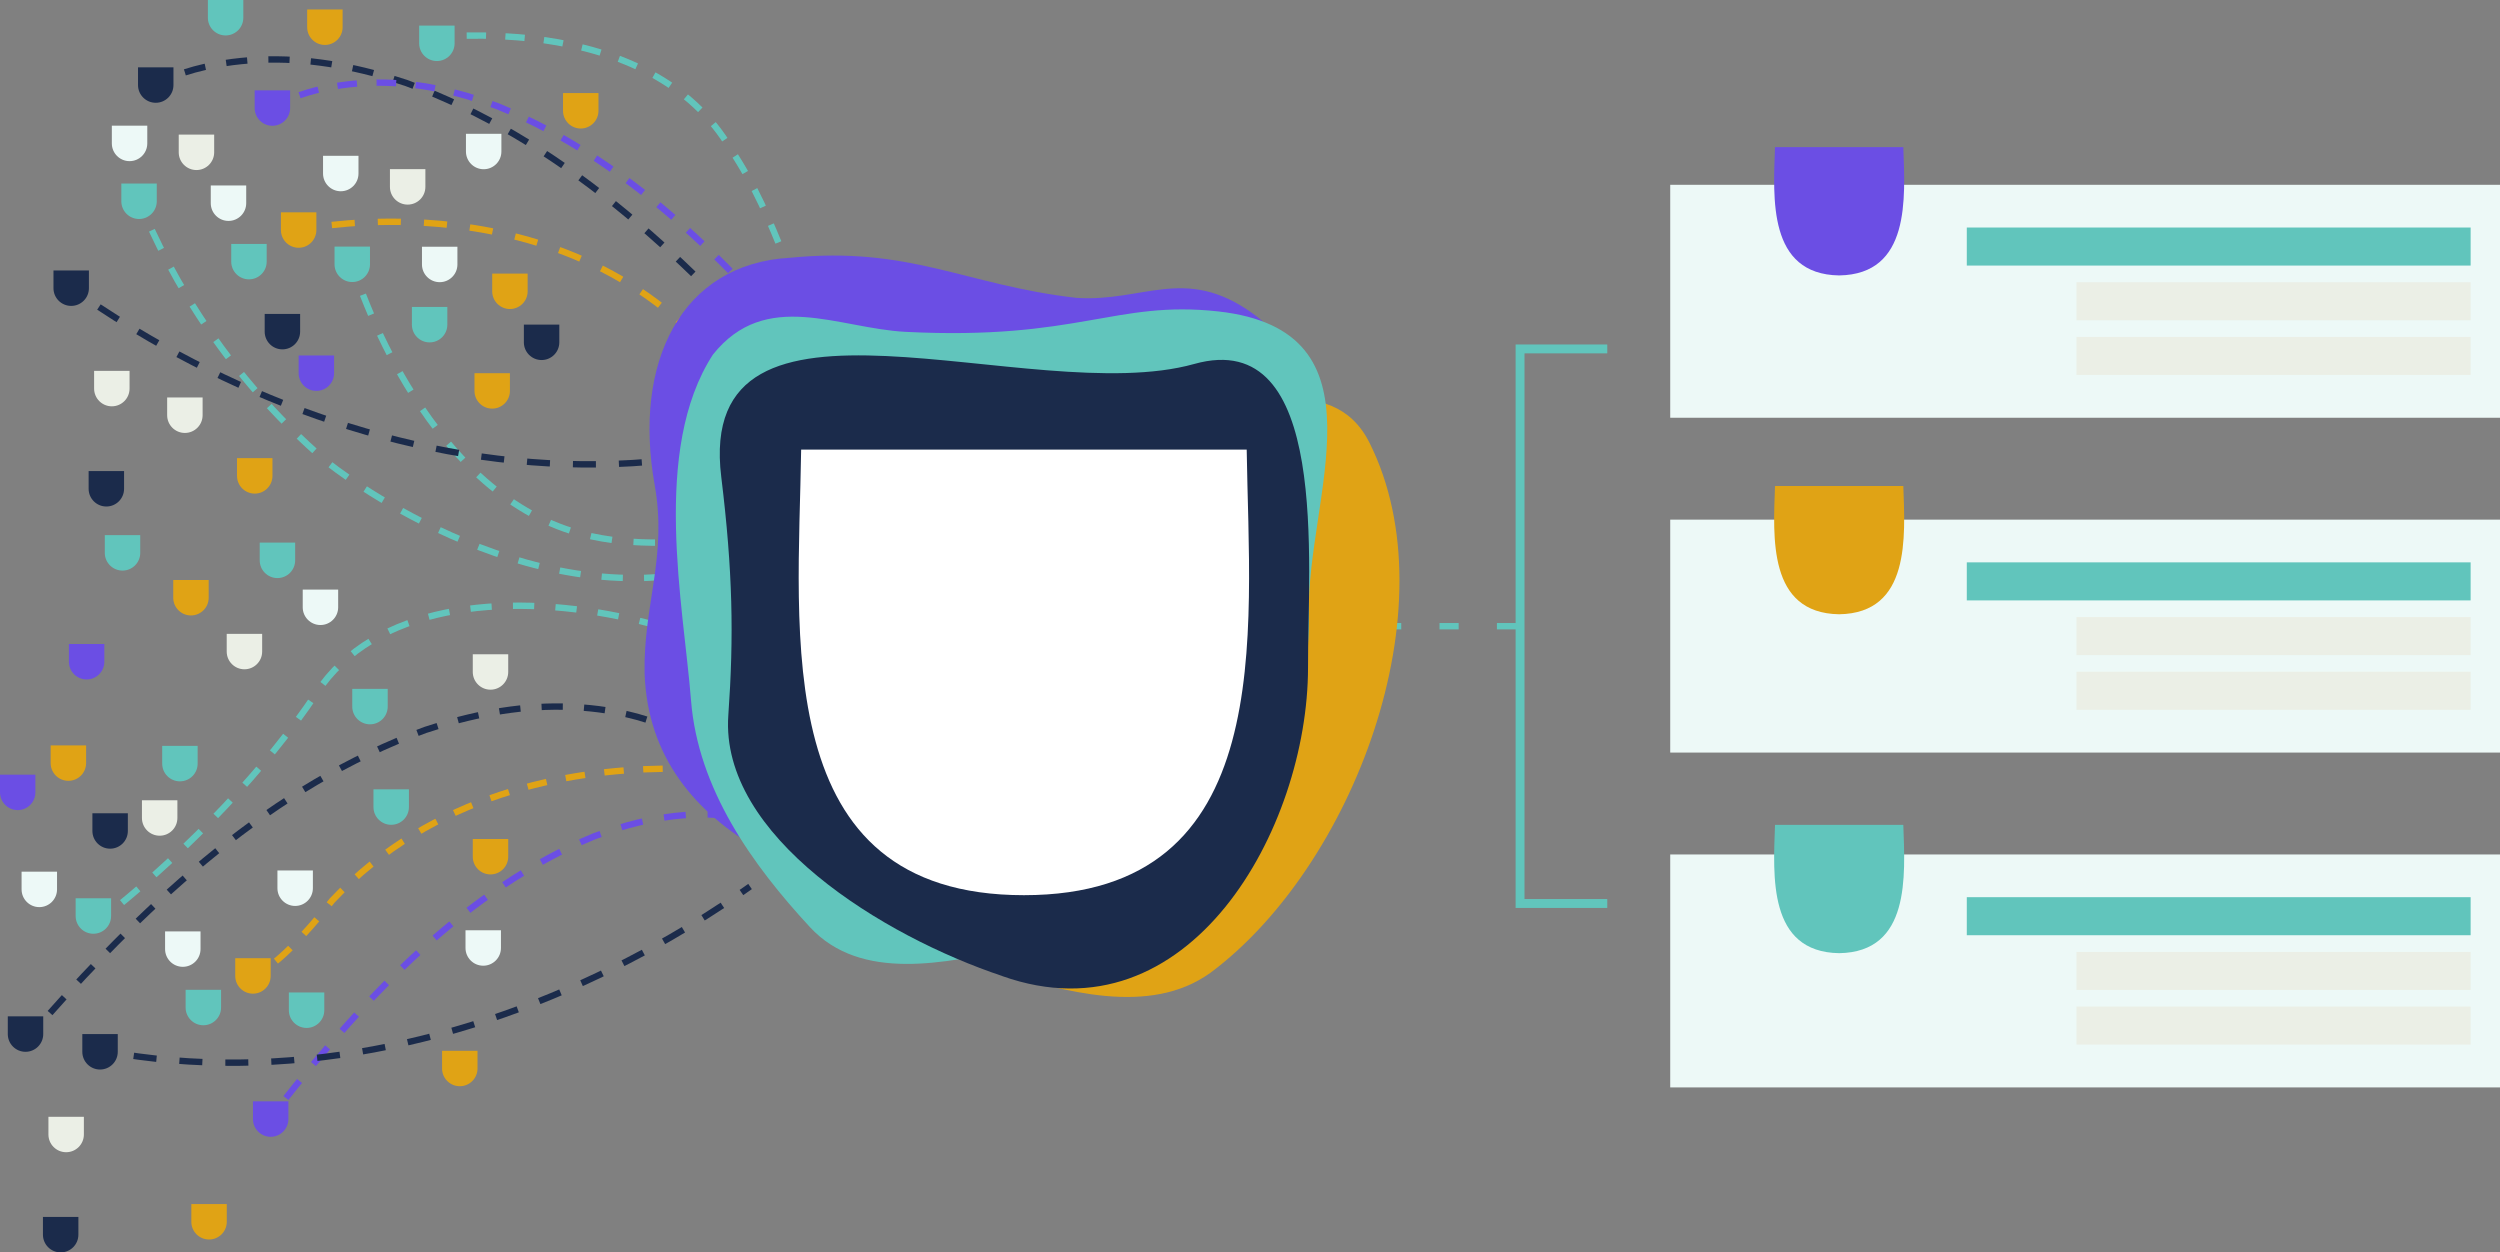 <svg xmlns="http://www.w3.org/2000/svg" id="b" viewBox="0 0 337.11 168.87"><rect x="0" y="0" width="337.11" height="168.87" fill="#808080" stroke="none"/><g id="c"><g><g><rect x="225.22" y="24.92" width="111.89" height="31.41" style="fill:#edf9f7;"></rect><rect x="225.22" y="70.07" width="111.89" height="31.41" style="fill:#edf9f7;"></rect><rect x="225.22" y="115.22" width="111.89" height="31.41" style="fill:#edf9f7;"></rect><rect x="265.21" y="30.68" width="67.94" height="5.13" style="fill:#61c5bc;"></rect><rect x="280" y="38.06" width="53.15" height="5.13" style="fill:#ebefe6;"></rect><rect x="280" y="45.43" width="53.15" height="5.13" style="fill:#ebefe6;"></rect><rect x="265.21" y="75.83" width="67.94" height="5.13" style="fill:#61c5bc;"></rect><rect x="280" y="83.21" width="53.15" height="5.13" style="fill:#ebefe6;"></rect><rect x="280" y="90.58" width="53.15" height="5.13" style="fill:#ebefe6;"></rect><rect x="265.21" y="120.98" width="67.94" height="5.13" style="fill:#61c5bc;"></rect><rect x="280" y="128.36" width="53.15" height="5.13" style="fill:#ebefe6;"></rect><rect x="280" y="135.73" width="53.15" height="5.13" style="fill:#ebefe6;"></rect><path d="m248,37.14c-9.63-.15-8.89-10.41-8.65-17.3h17.3c.24,6.9.98,17.15-8.65,17.3Z" style="fill:#6b4ee4;"></path><path d="m248,128.53c-9.63-.15-8.89-10.41-8.65-17.3h17.3c.24,6.9.98,17.15-8.65,17.3Z" style="fill:#61c5bc;"></path><path d="m248,82.83c-9.63-.15-8.89-10.41-8.65-17.3h17.3c.24,6.9.98,17.15-8.65,17.3Z" style="fill:#e0a315;"></path></g><g><line x1="183.79" y1="84.44" x2="205.06" y2="84.44" style="fill:none; stroke:#61c5bc; stroke-dasharray:0 0 0 2.58 2.58 2.58; stroke-miterlimit:10; stroke-width:.86px;"></line><polyline points="216.73 121.83 204.97 121.83 204.97 47.05 216.73 47.05" style="fill:none; stroke:#61c5bc; stroke-miterlimit:10; stroke-width:1.2px;"></polyline></g><g><path d="m18.62,9.08h4.77v2.39c0,1.32-1.07,2.39-2.39,2.39h0c-1.32,0-2.39-1.07-2.39-2.39v-2.39h0Z" style="fill:#1b2b4b;"></path><path d="m28.04,0h4.77v2.39c0,1.32-1.07,2.39-2.39,2.39h0c-1.32,0-2.39-1.07-2.39-2.39V0h0Z" style="fill:#61c5bc;"></path><path d="m24.11,18.15h4.77v2.39c0,1.32-1.07,2.39-2.39,2.39h0c-1.32,0-2.39-1.07-2.39-2.39v-2.39h0Z" style="fill:#ebefe6;"></path><path d="m34.35,12.18h4.77v2.39c0,1.32-1.07,2.39-2.39,2.39h0c-1.32,0-2.39-1.07-2.39-2.39v-2.39h0Z" style="fill:#6b4ee4;"></path><path d="m41.43,1.28h4.77v2.39c0,1.32-1.07,2.39-2.39,2.39h0c-1.32,0-2.39-1.07-2.39-2.39V1.28h0Z" style="fill:#e0a315;"></path><path d="m7.22,36.47h4.77v2.39c0,1.32-1.07,2.39-2.39,2.39h0c-1.32,0-2.39-1.07-2.39-2.39v-2.39h0Z" style="fill:#1b2b4b;"></path><path d="m16.37,24.75h4.77v2.39c0,1.32-1.07,2.39-2.39,2.39h0c-1.32,0-2.39-1.07-2.39-2.39v-2.39h0Z" style="fill:#61c5bc;"></path><path d="m31.19,32.89h4.77v2.39c0,1.32-1.07,2.39-2.39,2.39h0c-1.32,0-2.39-1.07-2.39-2.39v-2.39h0Z" style="fill:#61c5bc;"></path><path d="m12.7,50.01h4.77v2.39c0,1.32-1.07,2.39-2.39,2.39h0c-1.32,0-2.39-1.07-2.39-2.39v-2.39h0Z" style="fill:#ebefe6;"></path><path d="m28.43,25.01h4.77v2.39c0,1.32-1.07,2.39-2.39,2.39h0c-1.32,0-2.39-1.07-2.39-2.39v-2.39h0Z" style="fill:#edf9f7;"></path><path d="m22.55,53.6h4.77v2.39c0,1.32-1.07,2.39-2.39,2.39h0c-1.32,0-2.39-1.07-2.39-2.39v-2.39h0Z" style="fill:#ebefe6;"></path><path d="m31.97,61.78h4.77v2.39c0,1.32-1.07,2.39-2.39,2.39h0c-1.32,0-2.39-1.07-2.39-2.39v-2.39h0Z" style="fill:#e0a315;"></path><path d="m15.09,16.95h4.77v2.39c0,1.32-1.07,2.39-2.39,2.39h0c-1.32,0-2.39-1.07-2.39-2.39v-2.39h0Z" style="fill:#edf9f7;"></path><path d="m37.89,28.63h4.77v2.39c0,1.32-1.07,2.39-2.39,2.39h0c-1.32,0-2.39-1.07-2.39-2.39v-2.39h0Z" style="fill:#e0a315;"></path><path d="m11.96,63.52h4.77v2.39c0,1.32-1.07,2.39-2.39,2.39h0c-1.32,0-2.39-1.07-2.39-2.39v-2.39h0Z" style="fill:#1b2b4b;"></path><path d="m56.53,3.45h4.77v2.39c0,1.32-1.07,2.39-2.39,2.39h0c-1.32,0-2.39-1.07-2.39-2.39v-2.39h0Z" style="fill:#61c5bc;"></path><path d="m52.59,22.81h4.77v2.39c0,1.32-1.07,2.39-2.39,2.39h0c-1.32,0-2.39-1.07-2.39-2.39v-2.39h0Z" style="fill:#ebefe6;"></path><path d="m62.84,18.04h4.77v2.39c0,1.32-1.07,2.39-2.39,2.39h0c-1.32,0-2.39-1.07-2.39-2.39v-2.39h0Z" style="fill:#edf9f7;"></path><path d="m75.93,12.55h4.77v2.39c0,1.32-1.07,2.39-2.39,2.39h0c-1.32,0-2.39-1.07-2.39-2.39v-2.39h0Z" style="fill:#e0a315;"></path><path d="m35.7,42.33h4.77v2.39c0,1.32-1.07,2.39-2.39,2.39h0c-1.32,0-2.39-1.07-2.39-2.39v-2.39h0Z" style="fill:#1b2b4b;"></path><path d="m45.12,33.25h4.77v2.39c0,1.32-1.07,2.39-2.39,2.39h0c-1.32,0-2.39-1.07-2.39-2.39v-2.39h0Z" style="fill:#61c5bc;"></path><path d="m55.55,41.39h4.77v2.39c0,1.32-1.07,2.39-2.39,2.39h0c-1.32,0-2.39-1.07-2.39-2.39v-2.39h0Z" style="fill:#61c5bc;"></path><path d="m70.65,43.77h4.77v2.39c0,1.32-1.07,2.39-2.39,2.39h0c-1.32,0-2.39-1.07-2.39-2.39v-2.39h0Z" style="fill:#1b2b4b;"></path><path d="m35.03,73.17h4.77v2.39c0,1.32-1.07,2.39-2.39,2.39h0c-1.32,0-2.39-1.07-2.39-2.39v-2.39h0Z" style="fill:#61c5bc;"></path><path d="m40.28,47.93h4.77v2.39c0,1.32-1.07,2.39-2.39,2.39h0c-1.32,0-2.39-1.07-2.39-2.39v-2.39h0Z" style="fill:#6b4ee4;"></path><path d="m56.91,33.27h4.77v2.39c0,1.32-1.07,2.39-2.39,2.39h0c-1.32,0-2.39-1.07-2.39-2.39v-2.39h0Z" style="fill:#edf9f7;"></path><path d="m43.57,21.01h4.77v2.39c0,1.32-1.07,2.39-2.39,2.39h0c-1.32,0-2.39-1.07-2.39-2.39v-2.39h0Z" style="fill:#edf9f7;"></path><path d="m66.38,36.89h4.77v2.39c0,1.32-1.07,2.39-2.39,2.39h0c-1.32,0-2.39-1.07-2.39-2.39v-2.39h0Z" style="fill:#e0a315;"></path><path d="m63.99,50.32h4.77v2.39c0,1.32-1.07,2.39-2.39,2.39h0c-1.32,0-2.39-1.07-2.39-2.39v-2.39h0Z" style="fill:#e0a315;"></path><g><path d="m58.91,4.96c.47-.03.94-.06,1.41-.08" style="fill:none; stroke:#61c5bc; stroke-miterlimit:10; stroke-width:.86px;"></path><path d="m62.93,4.8c2.99-.05,6.07.08,9.11.45" style="fill:none; stroke:#61c5bc; stroke-dasharray:0 0 0 0 2.61 2.61 2.61 2.61; stroke-miterlimit:10; stroke-width:.86px;"></path><path d="m73.34,5.41c10.14,1.44,19.84,5.59,25.2,14.7,6.67,10,7.99,19.45,13.69,27.84" style="fill:none; stroke:#61c5bc; stroke-dasharray:0 0 0 0 0 0 2.61 2.61 2.61 2.61 2.61 2.61; stroke-miterlimit:10; stroke-width:.86px;"></path><path d="m112.98,49.01c.28.38.57.75.87,1.13" style="fill:none; stroke:#61c5bc; stroke-miterlimit:10; stroke-width:.86px;"></path></g><g><path d="m98.44,72.38c-.47.07-.93.13-1.4.19" style="fill:none; stroke:#61c5bc; stroke-miterlimit:10; stroke-width:.86px;"></path><path d="m94.14,72.89c-3.36.31-6.81.4-10.17.07" style="fill:none; stroke:#61c5bc; stroke-dasharray:0 0 0 0 2.91 2.91 2.91 2.91; stroke-miterlimit:10; stroke-width:.86px;"></path><path d="m82.52,72.8c-1.84-.25-3.65-.63-5.4-1.18-4.97-1.56-9.4-4.48-13.15-8.07-3.58-3.43-6.57-7.44-9.12-11.68-2.06-3.44-3.84-7.04-5.36-10.75-.37-.91-.73-1.83-1.07-2.75" style="fill:none; stroke:#61c5bc; stroke-dasharray:0 0 0 0 0 0 2.91 2.91 2.91 2.91 2.91 2.91; stroke-miterlimit:10; stroke-width:.86px;"></path><path d="m47.94,36.99c-.14-.42-.28-.85-.41-1.27,0-.03-.02-.05-.02-.08" style="fill:none; stroke:#61c5bc; stroke-miterlimit:10; stroke-width:.86px;"></path></g><g><path d="m18.76,27.14c.18.44.37.87.55,1.31" style="fill:none; stroke:#61c5bc; stroke-miterlimit:10; stroke-width:.86px;"></path><path d="m20.48,31.05c1.42,3.04,2.99,6,4.71,8.85" style="fill:none; stroke:#61c5bc; stroke-dasharray:0 0 0 0 2.86 2.86 2.86 2.86; stroke-miterlimit:10; stroke-width:.86px;"></path><path d="m25.93,41.12c4.91,7.87,10.98,14.99,18.24,21.24.25.25,26.66,21.34,52.65,14.06" style="fill:none; stroke:#61c5bc; stroke-dasharray:0 0 0 0 0 0 2.86 2.86 2.86 2.86 2.86 2.86; stroke-miterlimit:10; stroke-width:.86px;"></path><path d="m98.2,76.01c.45-.14.9-.3,1.35-.46" style="fill:none; stroke:#61c5bc; stroke-miterlimit:10; stroke-width:.86px;"></path></g><g><path d="m21.01,11.46c.41-.23.83-.45,1.26-.65" style="fill:none; stroke:#1b2b4b; stroke-miterlimit:10; stroke-width:.86px;"></path><path d="m24.93,9.76c1.72-.56,3.49-.94,5.27-1.23,1.53-.24,3.06-.39,4.57-.47" style="fill:none; stroke:#1b2b4b; stroke-dasharray:0 0 0 0 2.86 2.86 2.86 2.86; stroke-miterlimit:10; stroke-width:.86px;"></path><path d="m36.19,8.02c6.33-.1,12.51,1.14,18.54,3.15,20.74,7.59,37.11,22.93,51.55,39.23" style="fill:none; stroke:#1b2b4b; stroke-dasharray:0 0 0 0 0 0 2.86 2.86 2.86 2.86 2.86 2.86; stroke-miterlimit:10; stroke-width:.86px;"></path><path d="m107.22,51.47c.31.36.62.71.93,1.07" style="fill:none; stroke:#1b2b4b; stroke-miterlimit:10; stroke-width:.86px;"></path></g><g><path d="m36.73,14.59c.4-.25.81-.49,1.23-.7" style="fill:none; stroke:#6b4ee4; stroke-miterlimit:10; stroke-width:.86px;"></path><path d="m40.39,12.84c1.5-.53,3.05-.9,4.59-1.18,1.5-.26,3-.42,4.48-.48" style="fill:none; stroke:#6b4ee4; stroke-dasharray:0 0 0 0 2.64 2.64 2.64 2.64; stroke-miterlimit:10; stroke-width:.86px;"></path><path d="m50.78,11.14c5.55-.04,10.97,1.19,16.25,3.16,18.63,7.58,33.34,22.92,46.31,39.22" style="fill:none; stroke:#6b4ee4; stroke-dasharray:0 0 0 0 0 0 2.64 2.64 2.64 2.64 2.64 2.64; stroke-miterlimit:10; stroke-width:.86px;"></path><path d="m114.17,54.55c.29.37.59.74.88,1.11" style="fill:none; stroke:#6b4ee4; stroke-miterlimit:10; stroke-width:.86px;"></path></g><g><path d="m9.6,38.85c.39.27.77.54,1.16.81" style="fill:none; stroke:#1b2b4b; stroke-miterlimit:10; stroke-width:.86px;"></path><path d="m13.34,41.4c3.01,1.99,6.11,3.86,9.29,5.62" style="fill:none; stroke:#1b2b4b; stroke-dasharray:0 0 0 0 3.1 3.1 3.1 3.1; stroke-miterlimit:10; stroke-width:.86px;"></path><path d="m23.99,47.77c21.45,11.55,46.21,17.53,70.34,13.69" style="fill:none; stroke:#1b2b4b; stroke-dasharray:0 0 0 0 0 0 3.1 3.1 3.1 3.1 3.1 3.1; stroke-miterlimit:10; stroke-width:.86px;"></path><path d="m95.86,61.2c.46-.08.93-.17,1.39-.26" style="fill:none; stroke:#1b2b4b; stroke-miterlimit:10; stroke-width:.86px;"></path></g><g><path d="m40.28,31.01s.49-.11,1.39-.26" style="fill:none; stroke:#e0a315; stroke-miterlimit:10; stroke-width:.86px;"></path><path d="m44.74,30.34c2.7-.3,6.48-.55,10.87-.38" style="fill:none; stroke:#e0a315; stroke-dasharray:0 0 0 0 3.11 3.11 3.11 3.11; stroke-miterlimit:10; stroke-width:.86px;"></path><path d="m57.17,30.03c11.51.69,26.7,4.35,38.25,17.06,0,0,4.31,5.83,7.72,8.43" style="fill:none; stroke:#e0a315; stroke-dasharray:0 0 0 0 0 0 3.11 3.11 3.11 3.11 3.11 3.11; stroke-miterlimit:10; stroke-width:.86px;"></path><path d="m104.45,56.38c.5.26.96.4,1.35.38" style="fill:none; stroke:#e0a315; stroke-miterlimit:10; stroke-width:.86px;"></path></g><path d="m12.47,109.66h4.77v2.39c0,1.32-1.07,2.39-2.39,2.39h0c-1.32,0-2.39-1.07-2.39-2.39v-2.39h0Z" style="fill:#1b2b4b;"></path><path d="m21.88,100.58h4.77v2.39c0,1.32-1.07,2.39-2.39,2.39h0c-1.32,0-2.39-1.07-2.39-2.39v-2.39h0Z" style="fill:#61c5bc;"></path><path d="m19.15,107.91h4.77v2.39c0,1.32-1.07,2.39-2.39,2.39h0c-1.32,0-2.39-1.07-2.39-2.39v-2.39h0Z" style="fill:#ebefe6;"></path><path d="m0,104.46h4.77v2.39c0,1.32-1.07,2.39-2.39,2.39h0C1.07,109.23,0,108.16,0,106.84v-2.39H0Z" style="fill:#6b4ee4;"></path><path d="m6.84,100.51h4.77v2.39c0,1.32-1.07,2.39-2.39,2.39h0c-1.32,0-2.39-1.07-2.39-2.39v-2.39h0Z" style="fill:#e0a315;"></path><path d="m1.06,137.05h4.77v2.39c0,1.32-1.07,2.39-2.39,2.39h0c-1.32,0-2.39-1.07-2.39-2.39v-2.39h0Z" style="fill:#1b2b4b;"></path><path d="m10.21,121.13h4.77v2.39c0,1.32-1.07,2.39-2.39,2.39h0c-1.32,0-2.39-1.07-2.39-2.39v-2.39h0Z" style="fill:#61c5bc;"></path><path d="m25.04,133.47h4.77v2.39c0,1.32-1.07,2.39-2.39,2.39h0c-1.32,0-2.39-1.07-2.39-2.39v-2.39h0Z" style="fill:#61c5bc;"></path><path d="m6.54,150.59h4.77v2.39c0,1.32-1.07,2.39-2.39,2.39h0c-1.32,0-2.39-1.07-2.39-2.39v-2.39h0Z" style="fill:#ebefe6;"></path><path d="m22.27,125.59h4.77v2.39c0,1.32-1.07,2.39-2.39,2.39h0c-1.32,0-2.39-1.07-2.39-2.39v-2.39h0Z" style="fill:#edf9f7;"></path><path d="m63.76,88.22h4.77v2.39c0,1.32-1.07,2.39-2.39,2.39h0c-1.32,0-2.39-1.07-2.39-2.39v-2.39h0Z" style="fill:#ebefe6;"></path><path d="m25.81,162.36h4.77v2.39c0,1.32-1.07,2.39-2.39,2.39h0c-1.32,0-2.39-1.07-2.39-2.39v-2.39h0Z" style="fill:#e0a315;"></path><path d="m2.92,117.54h4.77v2.39c0,1.32-1.07,2.39-2.39,2.39h0c-1.32,0-2.39-1.07-2.39-2.39v-2.39h0Z" style="fill:#edf9f7;"></path><path d="m31.73,129.21h4.77v2.39c0,1.32-1.07,2.39-2.39,2.39h0c-1.32,0-2.39-1.07-2.39-2.39v-2.39h0Z" style="fill:#e0a315;"></path><path d="m5.8,164.1h4.77v2.39c0,1.32-1.07,2.39-2.39,2.39h0c-1.32,0-2.39-1.07-2.39-2.39v-2.39h0Z" style="fill:#1b2b4b;"></path><path d="m50.37,106.44h4.77v2.39c0,1.32-1.07,2.39-2.39,2.39h0c-1.32,0-2.39-1.07-2.39-2.39v-2.39h0Z" style="fill:#61c5bc;"></path><path d="m30.58,85.47h4.77v2.39c0,1.32-1.07,2.39-2.39,2.39h0c-1.32,0-2.39-1.07-2.39-2.39v-2.39h0Z" style="fill:#ebefe6;"></path><path d="m40.83,79.5h4.77v2.39c0,1.32-1.07,2.39-2.39,2.39h0c-1.32,0-2.39-1.07-2.39-2.39v-2.39h0Z" style="fill:#edf9f7;"></path><path d="m63.76,113.13h4.77v2.39c0,1.32-1.07,2.39-2.39,2.39h0c-1.32,0-2.39-1.07-2.39-2.39v-2.39h0Z" style="fill:#e0a315;"></path><path d="m11.11,139.44h4.77v2.39c0,1.32-1.07,2.39-2.39,2.39h0c-1.32,0-2.39-1.07-2.39-2.39v-2.39h0Z" style="fill:#1b2b4b;"></path><path d="m38.96,133.83h4.77v2.39c0,1.32-1.07,2.39-2.39,2.39h0c-1.32,0-2.39-1.07-2.39-2.39v-2.39h0Z" style="fill:#61c5bc;"></path><path d="m47.51,92.89h4.77v2.39c0,1.32-1.07,2.39-2.39,2.39h0c-1.32,0-2.39-1.07-2.39-2.39v-2.39h0Z" style="fill:#61c5bc;"></path><path d="m34.12,148.51h4.77v2.39c0,1.32-1.07,2.39-2.39,2.39h0c-1.32,0-2.39-1.07-2.39-2.39v-2.39h0Z" style="fill:#6b4ee4;"></path><path d="m62.78,125.44h4.77v2.39c0,1.32-1.07,2.39-2.39,2.39h0c-1.32,0-2.39-1.07-2.39-2.39v-2.39h0Z" style="fill:#edf9f7;"></path><path d="m37.42,117.38h4.77v2.39c0,1.32-1.07,2.39-2.39,2.39h0c-1.32,0-2.39-1.07-2.39-2.39v-2.39h0Z" style="fill:#edf9f7;"></path><path d="m59.62,141.69h4.77v2.39c0,1.32-1.07,2.39-2.39,2.39h0c-1.32,0-2.39-1.07-2.39-2.39v-2.39h0Z" style="fill:#e0a315;"></path><path d="m14.14,72.16h4.77v2.39c0,1.32-1.07,2.39-2.39,2.39h0c-1.32,0-2.39-1.07-2.39-2.39v-2.39h0Z" style="fill:#61c5bc;"></path><path d="m9.3,86.84h4.77v2.39c0,1.32-1.07,2.39-2.39,2.39h0c-1.32,0-2.39-1.07-2.39-2.39v-2.39h0Z" style="fill:#6b4ee4;"></path><path d="m23.37,78.21h4.77v2.39c0,1.32-1.07,2.39-2.39,2.39h0c-1.32,0-2.39-1.07-2.39-2.39v-2.39h0Z" style="fill:#e0a315;"></path><g><path d="m98.44,87.84c-.43-.19-.86-.38-1.3-.56" style="fill:none; stroke:#61c5bc; stroke-miterlimit:10; stroke-width:.86px;"></path><path d="m94.47,86.23c-3.04-1.12-6.29-2.09-9.65-2.83" style="fill:none; stroke:#61c5bc; stroke-dasharray:0 0 0 0 2.87 2.87 2.87 2.87; stroke-miterlimit:10; stroke-width:.86px;"></path><path d="m83.42,83.1c-15.58-3.17-32.96-1.58-40.75,10.36-6.78,10.16-16.93,20.77-27.41,29.23" style="fill:none; stroke:#61c5bc; stroke-dasharray:0 0 0 0 0 0 2.87 2.87 2.87 2.87 2.87 2.87; stroke-miterlimit:10; stroke-width:.86px;"></path><path d="m14.12,123.58c-.37.29-.74.59-1.12.87" style="fill:none; stroke:#61c5bc; stroke-miterlimit:10; stroke-width:.86px;"></path></g><g><path d="m91.08,98.72c-.41-.23-.83-.45-1.26-.65" style="fill:none; stroke:#1b2b4b; stroke-miterlimit:10; stroke-width:.86px;"></path><path d="m87.16,97.03c-1.72-.56-3.49-.94-5.27-1.23-1.53-.24-3.06-.39-4.57-.47" style="fill:none; stroke:#1b2b4b; stroke-dasharray:0 0 0 0 2.86 2.86 2.86 2.86; stroke-miterlimit:10; stroke-width:.86px;"></path><path d="m75.89,95.28c-6.33-.1-12.51,1.14-18.54,3.15-20.74,7.59-37.11,22.93-51.55,39.23" style="fill:none; stroke:#1b2b4b; stroke-dasharray:0 0 0 0 0 0 2.86 2.86 2.86 2.86 2.86 2.86; stroke-miterlimit:10; stroke-width:.86px;"></path><path d="m4.87,138.73c-.31.36-.62.71-.93,1.07" style="fill:none; stroke:#1b2b4b; stroke-miterlimit:10; stroke-width:.86px;"></path></g><g><path d="m108.08,113.04c-.4-.26-.81-.49-1.23-.71" style="fill:none; stroke:#6b4ee4; stroke-miterlimit:10; stroke-width:.86px;"></path><path d="m104.12,111.21c-1.2-.39-2.43-.68-3.66-.91-2.2-.39-4.37-.53-6.52-.47" style="fill:none; stroke:#6b4ee4; stroke-dasharray:0 0 0 0 2.95 2.95 2.95 2.95; stroke-miterlimit:10; stroke-width:.86px;"></path><path d="m92.47,109.9c-4.19.3-8.31,1.35-12.34,2.87-17.07,7.06-30.58,21.28-42.48,36.43" style="fill:none; stroke:#6b4ee4; stroke-dasharray:0 0 0 0 0 0 2.95 2.95 2.95 2.95 2.95 2.95; stroke-miterlimit:10; stroke-width:.86px;"></path><path d="m36.74,150.36c-.29.37-.58.75-.87,1.12" style="fill:none; stroke:#6b4ee4; stroke-miterlimit:10; stroke-width:.86px;"></path></g><g><path d="m101.14,119.54c-.39.27-.77.54-1.16.81" style="fill:none; stroke:#1b2b4b; stroke-miterlimit:10; stroke-width:.86px;"></path><path d="m97.41,122.08c-3.01,1.99-6.11,3.86-9.29,5.62" style="fill:none; stroke:#1b2b4b; stroke-dasharray:0 0 0 0 3.1 3.1 3.1 3.1; stroke-miterlimit:10; stroke-width:.86px;"></path><path d="m86.75,128.45c-21.45,11.55-46.21,17.53-70.34,13.69" style="fill:none; stroke:#1b2b4b; stroke-dasharray:0 0 0 0 0 0 3.1 3.1 3.1 3.1 3.1 3.1; stroke-miterlimit:10; stroke-width:.86px;"></path><path d="m14.89,141.88c-.46-.08-.93-.17-1.39-.26" style="fill:none; stroke:#1b2b4b; stroke-miterlimit:10; stroke-width:.86px;"></path></g><g><path d="m103.85,104.81s-.49-.1-1.39-.25" style="fill:none; stroke:#e0a315; stroke-miterlimit:10; stroke-width:.86px;"></path><path d="m99.86,104.2c-2.29-.27-5.45-.53-9.18-.54" style="fill:none; stroke:#e0a315; stroke-dasharray:0 0 0 0 2.63 2.63 2.63 2.63; stroke-miterlimit:10; stroke-width:.86px;"></path><path d="m89.36,103.66c-12.61.17-30.95,3.3-44.57,17.77,0,0-4.92,6.41-8.61,8.96" style="fill:none; stroke:#e0a315; stroke-dasharray:0 0 0 0 0 0 2.63 2.63 2.63 2.63 2.63 2.63; stroke-miterlimit:10; stroke-width:.86px;"></path><path d="m35.04,131.06c-.5.24-.96.37-1.36.35" style="fill:none; stroke:#e0a315; stroke-miterlimit:10; stroke-width:.86px;"></path></g><g><path d="m131.49,124.2c-18.72-3.71-43.76-10.71-44.57-33.37-.19-9.24,3.09-15.74,1.36-25.43-2.96-16.54,3.58-29.84,18.24-30.64,16.23-1.6,23.59,3.67,38.57,5.4,9.04.64,14.7-4.46,23.8,2.09,10.98,7.8,6.67,23.16,7.43,34.7,2.91,28.46-14.49,55.53-44.83,47.26h0Z" style="fill:#6b4ee4;"></path><path d="m134.32,131.01c-15.87-5.67-32.33-16.99-35.81-34.65-1.25-11.78.61-23.56.01-35.37.12-7.35,7.18-13.82,15.1-13.61,14.76-.65,29.31,5.35,43.99,6.54,9.25,1.96,21.91-4.47,27.05,5.77,11.17,22.27-2.33,57.26-21.42,71.47-8.25,5.96-19.77,2.47-28.93-.16h0Z" style="fill:#e0a315;"></path><path d="m136.43,128.02c-8.87,1.75-20.3,4.47-27.22-3.01-7.78-8.41-15.09-18.62-16.03-30.58-1.01-12.83-5.38-33.75,2.95-46.61,7.15-8.96,16.9-3.53,26.01-3.07,23.27,1.17,28.22-4.28,42.1-2.76,23.28,2.56,11.92,25.16,12.25,40.75.48,23.47-18.53,40.28-40.06,45.28h0Z" style="fill:#61c5bc;"></path><path d="m135.15,131.61c-16.05-5.35-38.1-18.87-36.94-35.16.76-10.67.6-19.45-.95-32.12-3.61-29.35,41.73-9.08,63.77-15.25,18.39-5.15,15.28,27.07,15.35,40.96-.02,21.65-16,50.54-41.23,41.58h0Z" style="fill:#1b2b4b;"></path><path d="m138.07,120.71c-34.51,0-30.4-35.25-30.04-60.08h60.08c.36,24.87,4.38,60.08-30.04,60.08Z" style="fill:#fff;"></path></g></g></g></g></svg>